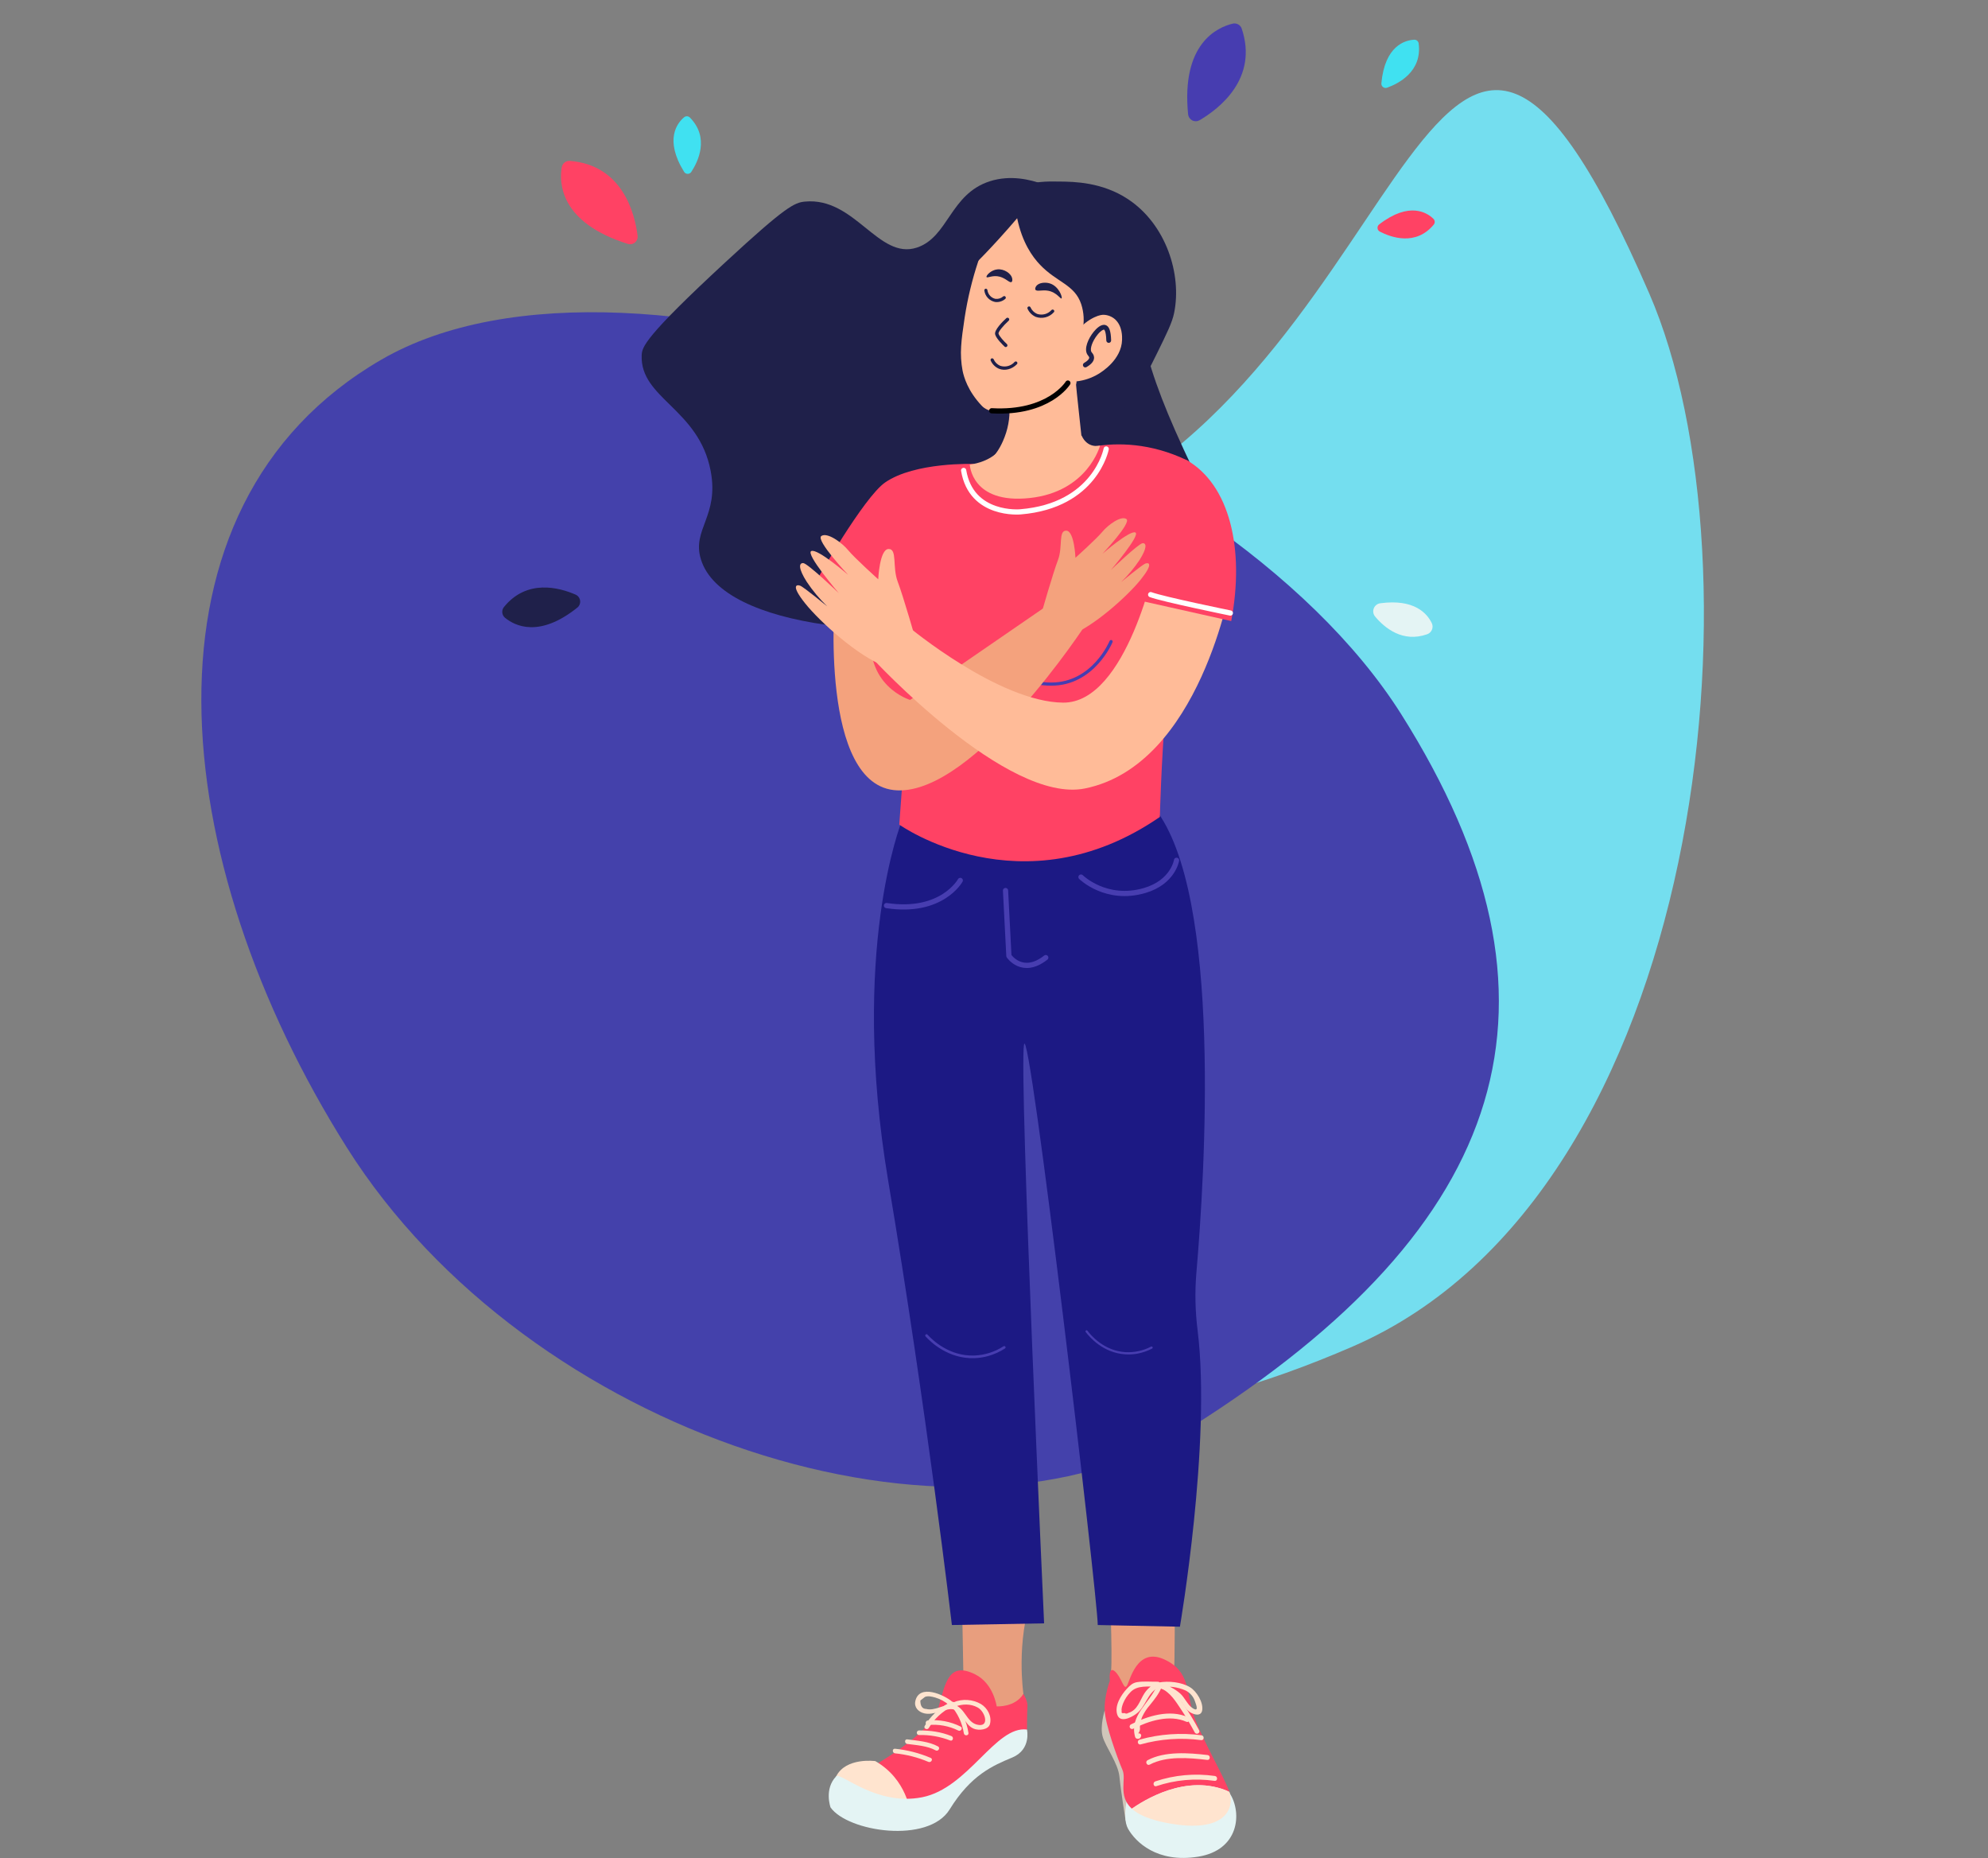 <svg width="764" height="714" viewBox="0 0 764 714" fill="none" xmlns="http://www.w3.org/2000/svg">
<rect x="0" y="0" width="764" height="714" fill="#808080" stroke="none"/>
<path d="M633.846 112.825C678.477 215.69 656.955 457.868 519.802 517.377C382.65 576.885 254.196 551.952 137.173 328.323C92.541 225.459 271.928 258.135 409.08 198.626C546.233 139.118 549.761 -80.97 633.846 112.825Z" fill="#74DEEF"/>
<path d="M146.487 138.226C243.747 81.792 469 164.295 538.509 274.433C608.019 384.57 580.856 470.643 457.613 548.424C367.364 605.382 202.85 551.118 133.34 440.981C63.831 330.843 49.227 194.66 146.487 138.226Z" fill="#4441AB"/>
<g clip-path="url(#clip0_922_1930)">
<path d="M426.385 607.616C426.385 607.616 427.61 635.303 426.974 642.407C426.338 649.511 445.359 656.586 445.359 656.586C445.359 656.586 450.914 641.635 451.203 641.058C451.491 640.481 451.491 614.061 451.491 614.061L426.385 607.616Z" fill="#E89E7E"/>
<path d="M369.681 613.413L370.334 648.851C370.334 648.851 377.327 660.98 380.596 660.715C383.865 660.45 391.6 655.296 391.6 655.296L393.308 650.837C393.308 650.837 390.304 630.808 396.749 612.771L377.403 610.19L369.681 613.413Z" fill="#E89E7E"/>
<path d="M400.678 70.706C396.118 69.068 388.402 67.071 380.39 69.645C365.074 74.576 364.485 91.129 352.356 95.129C337.6 99.988 328.558 75.624 309.354 77.456C305.342 77.839 302.061 79.224 278.881 100.648C247.66 129.513 246.735 133.359 246.606 136.458C245.893 153.123 268.555 156.964 273.114 180.945C276.413 198.34 265.827 203.365 269.35 214.875C277.626 241.973 346.289 247.274 396.702 237.608C411.941 234.698 454.684 225.714 461.894 202.358C463.779 196.261 462.701 189.133 458.519 180.385C448.275 158.937 442.891 145.041 439.757 131.728C437.713 123.039 438.273 121.183 437.737 118.273C437.506 117.208 437.213 116.158 436.859 115.128C435.781 112.182 421.431 94.316 400.678 70.706Z" fill="#1F204A"/>
<path d="M380.308 176.909C383.842 173.74 385.515 169.363 386.104 167.844C387.733 163.576 388.309 158.979 387.783 154.442L412.412 141.123C412.772 142.301 413.349 144.251 413.926 146.702C418.15 164.704 413.808 173.069 418.385 177.145C424.223 182.341 436.965 173.793 439.038 177.051C440.806 179.831 433.183 188.744 424.641 195.383C422.786 196.826 398.322 215.27 370.83 208.236C360.085 205.491 357.039 200.932 356.268 199.671C351.29 191.542 355.714 181.41 356.444 179.79C357.422 180.126 371.631 184.732 380.308 176.909Z" fill="#FFBB98"/>
<path d="M393.309 650.837C393.309 650.837 395.04 653.57 394.858 655.726C394.675 657.882 394.675 664.527 394.675 664.527L356.674 695.818L341.676 693.279L335.462 678.605C335.462 678.605 357.905 666.088 360.644 656.115C363.384 646.142 364.768 638.389 374.729 643.302C381.869 646.837 383.023 655.62 383.023 655.62C383.023 655.62 389.974 656.138 393.309 650.837Z" fill="#FF4264"/>
<path d="M336.386 676.65C336.386 676.65 325.047 675.089 321.33 682.541C317.612 689.992 349.882 696.625 349.882 696.625C349.882 696.625 348.71 683.695 336.386 676.65Z" fill="#FFE4CF"/>
<path d="M366.028 653.894C362.889 651.178 353.263 646.825 351.767 653.593C351.231 656.009 352.945 657.764 355.207 658.306C358.93 659.154 362.364 656.574 366.058 656.656C367.189 656.656 367.189 654.925 366.058 654.889C362.842 654.819 359.054 657.475 355.991 656.615C354.451 656.615 353.687 655.533 353.699 653.37L355.466 651.997C356.645 651.467 358.27 651.903 359.407 652.221C361.39 652.802 363.223 653.807 364.78 655.166C365.628 655.903 366.883 654.666 366.023 653.917L366.028 653.894Z" fill="#FFE4CF"/>
<path d="M367.001 655.732C369.846 654.654 372.997 654.554 375.737 656.056C378.711 657.682 380.508 664.002 375.33 662.6C371.313 661.51 370.788 655.855 366.347 654.942C365.239 654.718 364.768 656.415 365.881 656.639C369.928 657.469 370.535 662.694 374.229 664.202C376.09 664.968 379.854 664.721 380.455 662.376C381.221 659.366 379.471 656.232 376.974 654.719C375.399 653.82 373.641 653.29 371.833 653.167C370.024 653.045 368.211 653.333 366.529 654.012C365.481 654.412 365.94 656.115 367.001 655.708V655.732Z" fill="#FFE4CF"/>
<path d="M356.586 662.801C360.604 662.391 364.657 663.122 368.279 664.909C369.292 665.41 370.182 663.89 369.168 663.39C365.279 661.439 360.918 660.623 356.586 661.034C355.467 661.14 355.455 662.901 356.586 662.801Z" fill="#FFE4CF"/>
<path d="M365.369 655.225C368.031 658.262 369.78 661.988 370.417 665.976C370.6 667.095 372.349 666.942 372.184 665.823C371.522 661.522 369.66 657.496 366.812 654.206C366.082 653.352 364.638 654.365 365.381 655.225H365.369Z" fill="#FFE4CF"/>
<path d="M365.622 655.814C362.021 657.645 359.01 660.457 356.939 663.926C356.35 664.892 354.789 664.102 355.372 663.131C357.583 659.384 360.805 656.336 364.668 654.336C365.663 653.817 366.63 655.29 365.622 655.814Z" fill="#FFE4CF"/>
<path d="M353.21 666.63C357.292 666.535 361.352 667.247 365.157 668.727C366.211 669.145 366.671 667.442 365.628 667.03C361.505 665.387 357.623 664.874 353.21 664.868C352.976 664.868 352.751 664.961 352.586 665.127C352.42 665.293 352.327 665.517 352.327 665.752C352.327 665.986 352.42 666.211 352.586 666.377C352.751 666.542 352.976 666.635 353.21 666.635V666.63Z" fill="#FFE4CF"/>
<path d="M348.669 670.058C352.244 670.529 356.374 670.783 359.596 672.532C360.592 673.068 361.481 671.548 360.486 671.012C356.951 669.092 352.598 668.815 348.669 668.297C347.544 668.149 347.555 669.911 348.669 670.064V670.058Z" fill="#FFE4CF"/>
<path d="M343.962 673.669C348.381 674.109 352.709 675.215 356.798 676.95C357.828 677.386 358.724 675.872 357.687 675.43C353.317 673.564 348.689 672.373 343.962 671.896C342.837 671.784 342.842 673.545 343.962 673.663V673.669Z" fill="#FFE4CF"/>
<path d="M321.33 682.517C323.05 680.72 336.581 694.057 354.383 690.54C372.184 687.023 382.546 662.96 394.669 664.527C394.669 664.527 396.437 672.185 389.002 675.283C381.568 678.382 373.156 681.934 364.945 695.235C356.733 708.536 325.824 703.835 319.18 694.451C319.18 694.428 316.635 687.406 321.33 682.517Z" fill="#E4F4F4"/>
<path d="M424.529 657.228C424.529 657.228 422.632 663.26 423.758 667.242C424.883 671.224 429.707 677.469 430.208 682.67C430.709 687.872 432.564 699.429 432.564 699.429L447.733 702.964C447.733 702.964 453.264 675.466 451.856 675.572C450.448 675.678 424.529 657.228 424.529 657.228Z" fill="#D0C6BA"/>
<path d="M434.667 685.003C434.114 687.059 430.715 697.703 433.53 702.675C436.346 707.647 444.593 715.918 460.428 713.384C476.262 710.851 477.387 696.502 472.639 689.091C467.891 681.68 434.667 685.003 434.667 685.003Z" fill="#E4F4F4"/>
<path d="M472.457 688.455C455.962 680.932 438.991 692.178 434.956 694.935C429.554 689.998 432.912 683.742 431.422 680.166C429.242 675.012 424.812 662.718 424.541 657.234C424.27 651.75 426.527 645.8 426.527 645.8C426.527 645.8 425.849 639.909 428.441 642.159C431.033 644.41 431.917 649.705 433.101 647.673C434.285 645.641 436.959 632.876 447.315 637.529C457.671 642.183 455.703 650.277 458.873 659.431C461.942 668.226 470.477 682.688 472.457 688.455Z" fill="#FF4264"/>
<path d="M444.988 646.154C442.408 646.201 439.545 645.9 437 646.313C435.268 646.59 434.231 647.597 433.053 648.875C430.862 651.231 428.299 655.243 429.33 658.683C430.361 662.123 434.549 659.973 436.476 658.63C440.528 655.797 440.699 650.413 445.459 648.251C446.561 647.75 445.718 646.071 444.617 646.572C442.645 647.42 440.967 648.829 439.792 650.625C438.025 653.358 437.212 657.104 433.619 658.135C433.408 658.294 433.153 658.384 432.89 658.392C432.626 658.401 432.366 658.328 432.146 658.183C431.239 658.395 430.885 658.135 431.08 657.393C430.838 656.568 431.345 655.196 431.622 654.448C432.263 652.873 433.203 651.436 434.39 650.218C437.012 647.361 441.271 648.103 444.864 648.039C446.042 648.039 446.195 646.142 444.988 646.165V646.154Z" fill="#FFE4CF"/>
<path d="M445.736 648.28C449.057 647.723 452.469 648.143 455.556 649.488C456.442 649.916 457.23 650.522 457.871 651.268C458.513 652.014 458.994 652.884 459.285 653.823C459.756 655.137 460.899 658.094 458.142 656.18C456.333 654.913 455.267 652.203 453.571 650.695C451.519 648.902 449.076 647.613 446.437 646.931C445.259 646.613 444.67 648.386 445.848 648.698C448.74 649.426 451.365 650.965 453.412 653.134C454.725 654.554 455.497 656.598 457.117 657.729C458.737 658.86 461.653 659.643 462.024 657.063C462.46 654.006 459.85 649.782 457.311 648.257C454.054 646.277 449.005 645.765 445.353 646.448C444.175 646.672 444.546 648.51 445.736 648.286V648.28Z" fill="#FFE4CF"/>
<path d="M444.617 647.644C441.948 654.283 433.955 659.031 436.222 667.331C436.269 667.529 436.377 667.708 436.532 667.841C436.686 667.975 436.879 668.056 437.083 668.073H437.43C437.634 668.08 437.835 668.023 438.005 667.91C438.176 667.797 438.306 667.633 438.378 667.442C438.414 667.354 438.455 667.26 438.496 667.172C438.979 666.064 437.2 665.457 436.729 666.582C437.226 666.287 437.62 665.846 437.858 665.319C438.096 664.793 438.167 664.205 438.06 663.637C438.145 662.279 438.439 660.941 438.932 659.673C439.701 658.02 440.703 656.487 441.907 655.119C443.674 652.928 445.347 650.901 446.402 648.28C446.849 647.155 445.076 646.548 444.634 647.691L444.617 647.644Z" fill="#FFE4CF"/>
<path d="M446.148 648.704C449.683 650.183 451.821 653.676 453.853 656.739C455.768 659.62 457.512 662.601 459.155 665.646C459.744 666.712 461.405 665.876 460.834 664.804C458.808 661.001 456.559 657.321 454.101 653.782C452.104 650.913 450.06 648.304 446.767 646.919C445.648 646.454 445.041 648.227 446.148 648.687V648.704Z" fill="#FFE4CF"/>
<path d="M435.439 664.25C441.424 661.21 449.441 658.63 455.927 661.54C457.029 662.035 457.635 660.256 456.516 659.773C449.559 656.651 441.012 659.307 434.573 662.577C434.372 662.7 434.224 662.895 434.159 663.122C434.094 663.349 434.117 663.592 434.223 663.804C434.329 664.015 434.51 664.178 434.731 664.262C434.952 664.346 435.196 664.344 435.416 664.256L435.439 664.25Z" fill="#FFE4CF"/>
<path d="M438.367 670.229C445.927 668.121 453.836 667.566 461.617 668.597C462.795 668.75 462.931 666.877 461.741 666.724C453.791 665.669 445.709 666.236 437.984 668.391C436.806 668.709 437.194 670.547 438.367 670.229Z" fill="#FFE4CF"/>
<path d="M441.854 677.999C448.204 674.6 457.028 675.377 463.962 676.196C465.14 676.338 465.281 674.464 464.086 674.323C456.864 673.475 447.656 672.762 441.012 676.32C439.951 676.909 440.788 678.57 441.854 677.999Z" fill="#FFE4CF"/>
<path d="M444.393 686.275C451.595 683.864 459.26 683.168 466.778 684.243C467.956 684.408 468.091 682.535 466.896 682.37C459.208 681.265 451.369 681.973 444.004 684.437C442.873 684.809 443.238 686.652 444.387 686.275H444.393Z" fill="#FFE4CF"/>
<path d="M448.516 700.436C441.448 699.082 437.324 697.138 434.968 694.929C439.003 692.178 455.974 680.932 472.468 688.449C472.527 688.679 472.586 688.885 472.651 689.038C474.182 694.428 471.431 704.79 448.516 700.436Z" fill="#FFE4CF"/>
<path d="M443.78 310.57C443.78 310.57 393.521 331.836 346.483 315.725C346.483 315.725 326.508 365.342 341.329 453.615C356.15 541.888 365.817 624.37 365.817 624.37L401.255 623.722C401.255 623.722 391.589 413.022 393.521 401.423C395.453 389.824 421.873 614.079 421.873 624.37L453.447 625.012C453.447 625.012 465.576 554.447 460.257 511.226C459.321 503.857 459.161 496.409 459.78 489.007C462.967 452.213 469.888 343.576 443.78 310.57Z" fill="#1C1984"/>
<path d="M441.094 111.622L384.425 79.4C383.247 81.827 382.016 84.643 380.573 87.942C378.819 91.98 377.283 96.109 375.972 100.312C373.617 107.382 371.863 114.637 370.729 122.002C370.07 126.473 369.551 129.937 369.374 133.1C369.16 136.215 369.344 139.345 369.922 142.413C370.417 144.846 371.907 150.201 377.297 155.903C377.89 156.528 378.601 157.028 379.389 157.376C380.177 157.724 381.025 157.912 381.886 157.93C393.856 158.171 404.954 154.03 407.511 152.434C408.359 151.903 411.016 150.207 416.771 144.776C423.043 138.866 428.847 132.479 434.131 125.672C435.463 123.881 436.9 121.596 441.094 111.622Z" fill="#FFBB98"/>
<path d="M395.488 117.725C395.604 117.73 395.716 117.767 395.813 117.832C395.909 117.896 395.986 117.986 396.036 118.091C396.526 119.212 397.423 120.106 398.545 120.594C399.514 120.923 400.558 120.958 401.546 120.695C402.535 120.432 403.423 119.883 404.1 119.116C404.217 119 404.375 118.935 404.539 118.935C404.703 118.935 404.861 119 404.978 119.116C405.039 119.171 405.087 119.238 405.12 119.313C405.153 119.388 405.171 119.469 405.171 119.551C405.171 119.634 405.153 119.715 405.12 119.79C405.087 119.865 405.039 119.932 404.978 119.987C404.13 120.933 403.021 121.605 401.791 121.92C400.561 122.234 399.265 122.177 398.068 121.755C396.65 121.145 395.515 120.024 394.887 118.615C394.821 118.465 394.816 118.296 394.873 118.143C394.93 117.99 395.045 117.865 395.193 117.796C395.285 117.751 395.386 117.727 395.488 117.725Z" fill="#1F204A"/>
<path d="M381.315 137.671C381.431 137.676 381.542 137.712 381.638 137.776C381.734 137.841 381.81 137.931 381.857 138.037C382.351 139.156 383.246 140.049 384.366 140.54C385.336 140.869 386.381 140.904 387.37 140.641C388.36 140.378 389.249 139.828 389.927 139.061C389.983 139.003 390.051 138.956 390.125 138.923C390.199 138.89 390.279 138.872 390.36 138.87C390.525 138.866 390.683 138.928 390.802 139.041C390.921 139.154 390.99 139.31 390.994 139.474C390.997 139.638 390.936 139.797 390.823 139.916C388.955 141.877 386.181 142.596 383.907 141.683C382.492 141.072 381.359 139.951 380.732 138.543C380.664 138.393 380.658 138.222 380.715 138.068C380.773 137.913 380.889 137.788 381.038 137.718C381.127 137.685 381.221 137.669 381.315 137.671Z" fill="#1F204A"/>
<path d="M378.882 110.939C379.028 110.938 379.168 110.991 379.277 111.088C379.386 111.185 379.455 111.319 379.471 111.463C379.576 112.277 379.931 113.038 380.487 113.64C381.043 114.243 381.773 114.658 382.575 114.827C383.103 114.885 383.637 114.833 384.144 114.675C384.651 114.517 385.119 114.256 385.521 113.908C385.582 113.855 385.654 113.815 385.731 113.789C385.808 113.764 385.889 113.754 385.97 113.76C386.051 113.766 386.13 113.788 386.203 113.824C386.275 113.861 386.34 113.911 386.393 113.973C386.446 114.034 386.486 114.106 386.511 114.183C386.537 114.26 386.547 114.341 386.541 114.422C386.535 114.503 386.513 114.582 386.476 114.655C386.44 114.727 386.389 114.792 386.328 114.845C385.795 115.306 385.17 115.649 384.495 115.852C383.82 116.055 383.11 116.113 382.41 116.023C381.351 115.812 380.385 115.276 379.645 114.49C378.906 113.703 378.431 112.704 378.287 111.634C378.262 111.473 378.301 111.307 378.397 111.175C378.493 111.042 378.638 110.953 378.799 110.927C378.827 110.929 378.855 110.933 378.882 110.939Z" fill="#1F204A"/>
<path d="M407.953 114.662C407.558 114.986 406.133 112.347 402.875 111.717C400.46 111.257 398.369 112.164 397.915 111.287C397.674 110.821 398.068 110.185 398.162 110.032C399.07 108.571 401.697 108.335 403.464 108.895C406.922 109.961 408.424 114.267 407.953 114.662Z" fill="#1F204A"/>
<path d="M388.755 108.341C388.036 108.854 386.67 106.975 384.231 106.315C381.45 105.573 379.395 106.981 379.135 106.445C378.876 105.908 380.82 103.741 383.294 103.499C385.886 103.234 388.696 105.096 389.002 107.092C389.032 107.269 389.15 108.059 388.755 108.341Z" fill="#1F204A"/>
<path d="M426.968 162.047C425.006 163.614 424.906 162.159 421.666 165.305C419.295 167.636 417.449 170.448 416.253 173.552C415.664 168.032 413.484 148.062 413.537 147.833C414.662 142.955 411.417 142.13 412.012 136.693C412.453 132.658 414.857 132.493 416.082 126.75C416.75 123.468 416.557 120.068 415.522 116.883C413.007 109.319 406.209 108.542 399.735 101.773C396.672 98.569 392.843 93.155 390.899 83.847C388.649 86.487 386.293 89.161 383.83 91.871C380.39 95.653 376.973 99.222 373.616 102.592C373.91 99.865 376.455 79.029 391.471 72.113C396.914 69.604 402.374 69.668 407.376 69.757C412.777 69.822 423.557 69.951 433.495 76.519C448.11 86.18 454.248 105.384 451.226 120.223C450.484 123.875 448.558 127.798 444.693 135.656C438.484 148.151 434.661 155.915 426.968 162.047Z" fill="#1F204A"/>
<path d="M386.122 133.218L386.063 133.165C385.733 132.859 382.811 130.113 382.434 128.452C382.057 126.791 385.327 123.528 386.758 122.226C386.89 122.115 387.059 122.06 387.231 122.072C387.402 122.083 387.562 122.161 387.678 122.288C387.794 122.415 387.856 122.582 387.851 122.754C387.847 122.925 387.776 123.089 387.653 123.21C385.427 125.236 383.595 127.545 383.73 128.158C383.948 129.124 385.833 131.156 386.964 132.211C387.084 132.327 387.156 132.484 387.165 132.651C387.174 132.818 387.121 132.982 387.015 133.111C386.909 133.24 386.758 133.324 386.593 133.347C386.427 133.37 386.259 133.331 386.122 133.236V133.218Z" fill="#1F204A"/>
<path d="M414.515 126.62C416.149 124.656 418.183 123.063 420.483 121.949C422.562 120.959 423.728 120.936 424.217 120.953C425.802 121.026 427.315 121.632 428.512 122.673C431.38 125.271 431.251 129.412 431.216 130.596C430.98 138.154 423.558 142.82 422.132 143.68C419.56 145.225 416.684 146.197 413.702 146.531C412.321 144.13 411.491 141.452 411.269 138.69C410.984 134.418 412.126 130.173 414.515 126.62Z" fill="#FFBB98"/>
<path d="M417.007 141.159C417.2 141.176 417.393 141.132 417.561 141.035C419.528 139.898 420.476 138.679 420.459 137.388C420.43 136.711 420.16 136.066 419.699 135.568C419.601 135.448 419.511 135.322 419.428 135.191C418.768 134.013 419.823 131.038 421.731 128.658C423.11 126.944 424.087 126.579 424.3 126.65C424.3 126.65 425.059 126.985 425.16 130.832C425.169 131.078 425.274 131.31 425.452 131.48C425.63 131.649 425.868 131.743 426.114 131.739C426.36 131.732 426.593 131.627 426.761 131.448C426.93 131.269 427.022 131.031 427.015 130.785C426.921 127.127 426.249 125.307 424.847 124.894C423.133 124.37 421.248 126.314 420.282 127.521C418.209 130.108 416.553 133.901 417.82 136.128C417.943 136.335 418.083 136.532 418.238 136.717C418.503 137.059 418.603 137.212 418.603 137.418C418.603 137.978 417.89 138.714 416.63 139.444C416.462 139.544 416.329 139.694 416.251 139.874C416.173 140.053 416.154 140.252 416.196 140.443C416.237 140.634 416.338 140.807 416.484 140.938C416.629 141.068 416.812 141.15 417.007 141.17V141.159Z" fill="#1F204A"/>
<path d="M379.76 521.022C382.028 520.381 384.19 519.408 386.175 518.136C386.237 518.103 386.291 518.057 386.334 518.002C386.377 517.947 386.409 517.884 386.426 517.816C386.444 517.748 386.447 517.678 386.436 517.608C386.425 517.539 386.399 517.473 386.361 517.414C386.323 517.356 386.274 517.305 386.215 517.267C386.157 517.228 386.091 517.202 386.022 517.19C385.953 517.178 385.882 517.181 385.814 517.197C385.746 517.214 385.682 517.245 385.627 517.288C382.279 519.444 378.414 520.664 374.435 520.822C364.756 521.158 358.217 514.766 356.45 512.799C356.36 512.7 356.235 512.641 356.101 512.634C355.968 512.628 355.837 512.674 355.737 512.764C355.639 512.854 355.58 512.979 355.572 513.112C355.565 513.245 355.609 513.375 355.696 513.476C357.546 515.52 364.356 522.177 374.47 521.829C376.259 521.775 378.036 521.504 379.76 521.022Z" fill="#473DB0"/>
<path d="M437.065 520.109C439.044 519.739 440.959 519.082 442.749 518.16C442.8 518.134 442.844 518.098 442.881 518.055C442.918 518.012 442.945 517.962 442.962 517.908C442.98 517.854 442.986 517.797 442.981 517.741C442.977 517.685 442.961 517.63 442.935 517.579C442.909 517.529 442.874 517.484 442.83 517.448C442.787 517.411 442.737 517.384 442.683 517.366C442.629 517.349 442.573 517.343 442.516 517.347C442.46 517.352 442.405 517.368 442.355 517.394C439.346 518.97 435.968 519.708 432.576 519.532C424.329 519.055 419.269 513.105 417.914 511.285C417.846 511.197 417.747 511.139 417.637 511.122C417.528 511.106 417.416 511.133 417.325 511.197C417.238 511.265 417.181 511.364 417.165 511.474C417.148 511.583 417.174 511.695 417.237 511.786C418.65 513.671 423.911 519.868 432.553 520.369C434.062 520.462 435.576 520.375 437.065 520.109Z" fill="#473DB0"/>
<path d="M386.434 342.162L387.724 367.292C387.724 367.292 392.878 375.021 401.897 367.934" stroke="#473DB0" stroke-width="2" stroke-linecap="round" stroke-linejoin="round"/>
<path d="M369.038 338.28C369.038 338.28 361.97 351.163 340.686 347.941" stroke="#473DB0" stroke-width="2" stroke-linecap="round" stroke-linejoin="round"/>
<path d="M415.428 336.99C415.428 336.99 425.054 346.515 439.916 342.144C450.867 338.922 452.157 330.546 452.157 330.546" stroke="#473DB0" stroke-width="2" stroke-linecap="round" stroke-linejoin="round"/>
<path d="M410.392 147.179C410.392 147.179 403.087 159.055 381.115 157.829" stroke="black" stroke-width="2" stroke-linecap="round" stroke-linejoin="round"/>
<path d="M374.328 178.264C374.328 178.264 351.649 177.422 340.162 185.369C331.915 191.053 313.748 223.111 313.748 223.111L334.595 240.842C334.595 240.842 329.618 260.181 349.051 269.889L345.593 316.832C345.593 316.832 392.719 350.409 445.736 313.887C445.736 313.887 447.921 228.995 456.752 236.647C465.582 244.299 467.903 182.406 456.015 176.762C428.117 163.52 405.555 176.256 405.555 176.256L374.328 178.264Z" fill="#FF4264"/>
<path d="M404.036 263.456C420.589 263.456 427.492 246.903 427.557 246.738C427.618 246.588 427.617 246.419 427.553 246.269C427.49 246.119 427.369 246.001 427.219 245.94C427.068 245.879 426.899 245.881 426.749 245.944C426.6 246.008 426.481 246.128 426.42 246.279C426.356 246.438 419.752 262.231 404.036 262.231C388.319 262.231 382.181 250.756 382.122 250.644C382.088 250.57 382.039 250.504 381.978 250.45C381.917 250.396 381.845 250.356 381.768 250.331C381.69 250.306 381.608 250.297 381.528 250.305C381.447 250.314 381.368 250.339 381.297 250.379C381.223 250.413 381.158 250.462 381.104 250.523C381.05 250.584 381.009 250.656 380.984 250.733C380.959 250.811 380.951 250.892 380.959 250.973C380.967 251.054 380.992 251.133 381.032 251.204C381.097 251.327 387.518 263.456 404.036 263.456Z" fill="#473DB0"/>
<path d="M320.852 229.06C320.852 229.06 314.632 302.37 344.769 303.672C374.906 304.974 417.349 239.793 417.349 239.793L400.766 233.832L349.752 268.923C349.752 268.923 331.532 263.574 334.99 240.842L320.852 229.06Z" fill="#F4A27D"/>
<path d="M444.352 215.181C444.352 215.181 433.195 270.224 408.518 269.965C383.842 269.706 349.205 240.871 349.205 240.871L335.403 253.088C335.403 253.088 386.988 308.997 416.93 302.948C461.264 293.982 473.163 223.976 473.163 223.976L444.352 215.181Z" fill="#FFBB98"/>
<path d="M456.015 176.762C472.615 186.258 478.4 210.976 473.163 238.615L436.128 230.321L441.129 197.639L456.015 176.762Z" fill="#FF4264"/>
<path d="M400.077 236.206C400.077 236.206 404.66 220.189 406.586 215.158C408.512 210.127 406.645 203.819 409.767 203.889C412.889 203.96 413.301 214.316 413.301 214.316C413.301 214.316 421.448 206.988 423.61 204.355C425.772 201.721 430.838 197.993 432.888 199.424C434.938 200.855 423.669 212.778 423.669 212.778C423.669 212.778 434.143 203.671 436.317 204.59C438.49 205.509 426.885 219.046 426.885 219.046C426.885 219.046 437.589 208.784 439.126 208.708C440.664 208.631 440.823 210.61 437.919 215.188C435.872 218.25 433.502 221.084 430.85 223.641C430.85 223.641 438.908 216.996 440.151 216.537C441.394 216.077 443.45 216.348 438.431 222.639C433.412 228.931 420.17 240.865 411.24 244.123L400.077 236.206Z" fill="#F4A27D"/>
<path d="M352.274 247.015C352.274 247.015 347.155 229.131 345.004 223.511C342.854 217.891 344.94 210.852 341.47 210.934C338 211.017 337.511 222.575 337.511 222.575C337.511 222.575 328.41 214.392 326.001 211.447C323.592 208.502 317.931 204.378 315.645 205.945C313.359 207.512 325.936 220.86 325.936 220.86C325.936 220.86 314.243 210.693 311.798 211.718C309.354 212.743 322.349 227.882 322.349 227.882C322.349 227.882 310.402 216.425 308.682 216.348C306.962 216.272 306.791 218.463 310.037 223.547C312.315 226.961 314.954 230.121 317.907 232.972C317.907 232.972 308.906 225.549 307.516 225.037C306.126 224.524 303.84 224.831 309.442 231.852C315.044 238.874 329.836 252.205 339.803 255.84L352.274 247.015Z" fill="#FFBB98"/>
<path d="M422.762 171.213C422.762 171.213 418.05 189.003 395.665 191.359C373.28 193.716 372.691 178.488 372.691 178.488C372.691 178.488 380.349 177.811 384.472 172.509C388.596 167.207 403.912 171.92 403.912 171.92L415.693 167.361C415.693 167.361 417.461 172.268 422.762 171.213Z" fill="#FFBB98"/>
<path d="M472.833 235.54C472.833 235.54 446.914 230.238 442.202 228.471" stroke="white" stroke-width="2" stroke-linecap="round" stroke-linejoin="round"/>
<path d="M425.118 172.509C425.118 172.509 420.995 194.305 392.13 196.661C392.13 196.661 373.28 198.428 370.335 180.756" stroke="white" stroke-width="2" stroke-linecap="round" stroke-linejoin="round"/>
<path d="M473.74 9.082C467.797 10.502 453.906 16.74 456.598 43.938C456.648 44.425 456.819 44.892 457.094 45.297C457.37 45.701 457.742 46.031 458.177 46.255C458.613 46.48 459.097 46.592 459.586 46.583C460.076 46.573 460.555 46.441 460.981 46.2C468.45 41.829 483.643 30.248 477.204 11.003C476.969 10.309 476.484 9.729 475.843 9.374C475.203 9.019 474.453 8.915 473.74 9.082Z" fill="#473DB0"/>
<path d="M215.891 64.231C214.867 70.246 215.126 85.526 241.322 93.721C241.784 93.861 242.274 93.884 242.747 93.787C243.22 93.689 243.661 93.475 244.03 93.163C244.399 92.852 244.684 92.453 244.859 92.003C245.035 91.552 245.094 91.066 245.033 90.587C243.955 82.016 239.278 63.436 218.996 61.816C218.272 61.766 217.554 61.984 216.981 62.43C216.409 62.876 216.02 63.517 215.891 64.231Z" fill="#FF4264"/>
<path d="M550.868 84.071C548.471 81.715 541.631 77.279 530.021 86.227C529.803 86.395 529.631 86.616 529.52 86.868C529.41 87.12 529.365 87.397 529.39 87.671C529.415 87.945 529.508 88.208 529.662 88.437C529.815 88.666 530.024 88.852 530.268 88.978C534.474 91.158 544.064 94.692 551.009 86.286C551.268 85.967 551.397 85.561 551.371 85.151C551.345 84.741 551.165 84.355 550.868 84.071Z" fill="#FF4264"/>
<path d="M543.475 15.262C540.135 15.433 532.212 17.406 530.869 32.009C530.845 32.284 530.89 32.56 531.001 32.812C531.111 33.065 531.284 33.286 531.502 33.454C531.72 33.622 531.977 33.733 532.25 33.776C532.522 33.819 532.801 33.793 533.06 33.7C537.514 32.103 546.609 27.479 545.195 16.67C545.138 16.262 544.929 15.89 544.61 15.629C544.292 15.368 543.886 15.237 543.475 15.262Z" fill="#40E1F1"/>
<path d="M262.9 45.063C260.337 47.207 255.189 53.546 262.9 66.022C263.045 66.257 263.246 66.45 263.486 66.586C263.726 66.722 263.996 66.795 264.271 66.798C264.547 66.802 264.819 66.736 265.062 66.606C265.305 66.477 265.512 66.288 265.662 66.058C268.266 62.105 272.773 52.921 265.126 45.151C264.834 44.86 264.443 44.689 264.03 44.672C263.618 44.656 263.214 44.795 262.9 45.063Z" fill="#40E1F1"/>
<path d="M194.072 237.354C197.895 240.5 207.256 245.171 221.888 233.443C222.275 233.126 222.575 232.715 222.76 232.25C222.944 231.784 223.007 231.279 222.942 230.783C222.877 230.287 222.687 229.815 222.389 229.412C222.091 229.01 221.696 228.69 221.24 228.483C214.919 225.72 202.449 222.345 193.63 233.29C193.164 233.893 192.949 234.653 193.031 235.411C193.113 236.169 193.487 236.866 194.072 237.354Z" fill="#1F204A"/>
<path d="M550.255 239.446C548.453 235.681 543.522 230.02 530.427 231.788C529.877 231.865 529.357 232.088 528.922 232.433C528.486 232.778 528.151 233.232 527.949 233.75C527.748 234.268 527.688 234.83 527.775 235.378C527.863 235.927 528.095 236.442 528.448 236.871C532.094 241.236 539.051 247.045 548.476 243.687C548.884 243.542 549.257 243.313 549.572 243.016C549.886 242.718 550.135 242.359 550.303 241.959C550.47 241.56 550.552 241.13 550.544 240.697C550.536 240.265 550.438 239.838 550.255 239.446Z" fill="#E4F4F4"/>
</g>
<defs>
<clipPath id="clip0_922_1930">
<rect width="358.375" height="704.844" fill="white" transform="matrix(-1 0 0 1 551.375 9)"/>
</clipPath>
</defs>
</svg>
